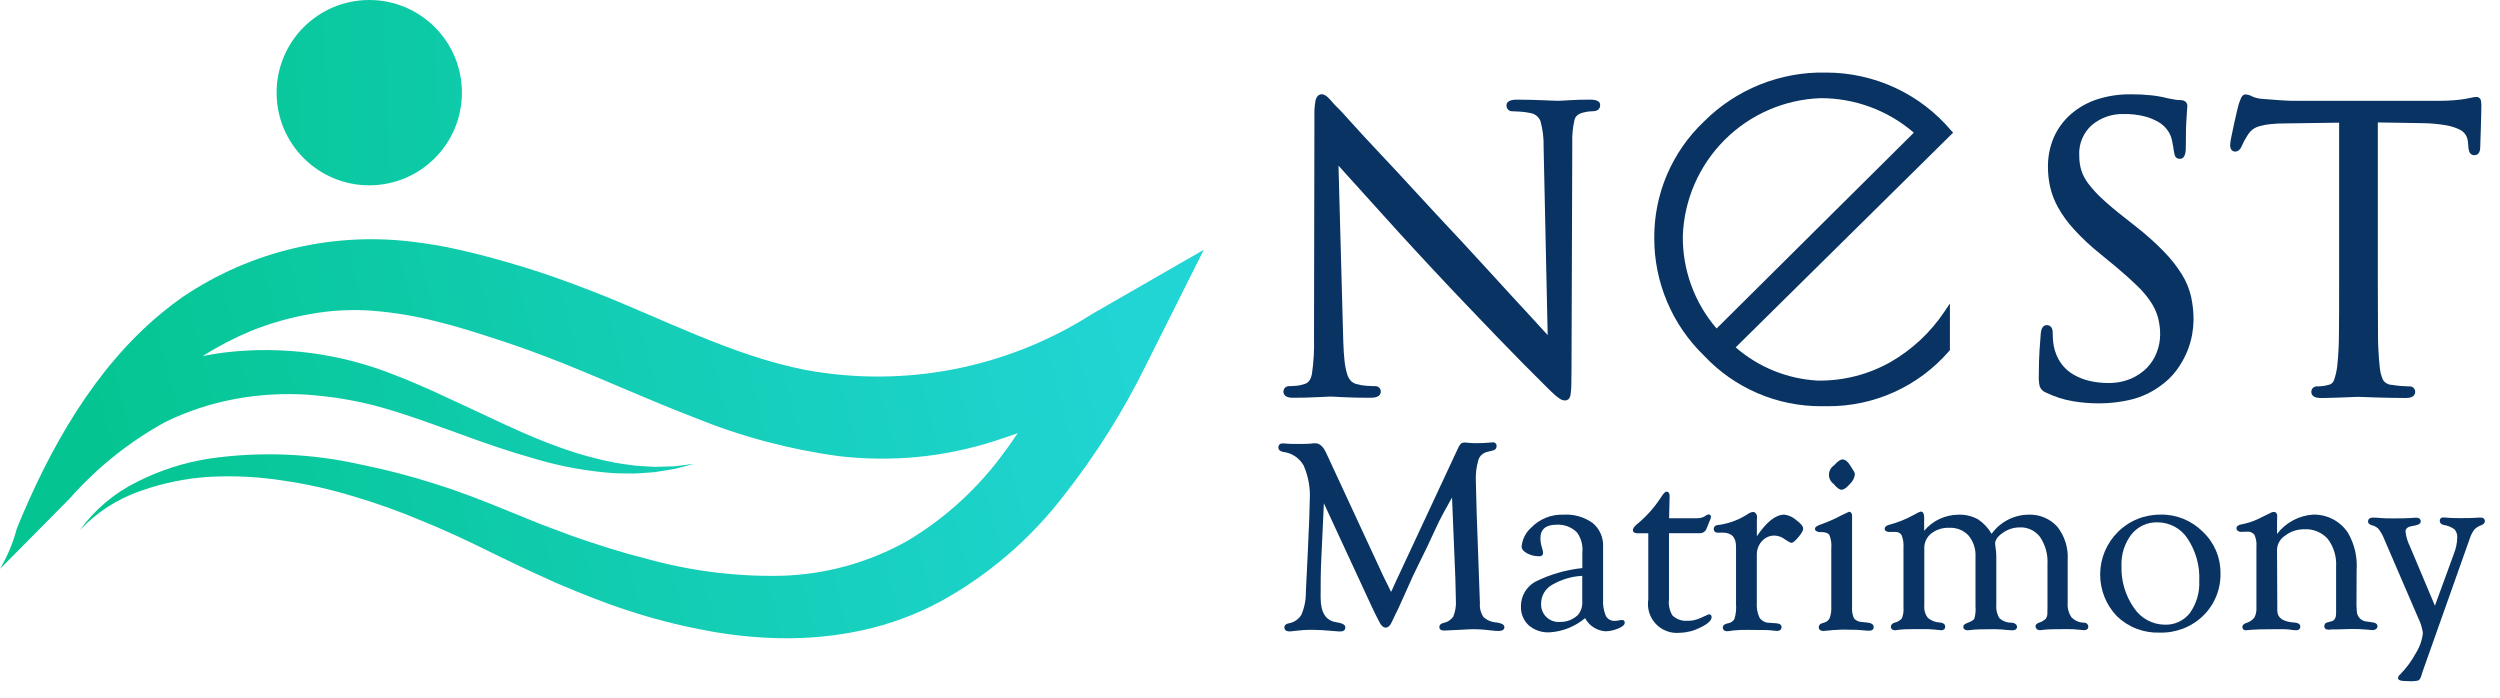 <svg width="111" height="31" viewBox="0 0 111 31" fill="none" xmlns="http://www.w3.org/2000/svg">
<g clip-path="url(#clip0_72_490)">
<path d="M70.608 4.424C70.252 4.424 69.937 4.432 69.673 4.45C69.409 4.468 69.237 4.475 69.15 4.475C69.106 4.475 69.025 4.475 68.908 4.467C68.791 4.459 68.644 4.456 68.478 4.45L67.946 4.432C67.758 4.425 67.563 4.424 67.367 4.424C67.249 4.424 66.888 4.424 66.888 4.682C66.887 4.718 66.893 4.753 66.907 4.786C66.92 4.819 66.941 4.849 66.967 4.874C66.993 4.898 67.024 4.917 67.058 4.928C67.092 4.94 67.127 4.944 67.163 4.94C67.228 4.94 67.343 4.946 67.504 4.957C67.66 4.968 67.816 4.99 67.969 5.022C68.065 5.041 68.155 5.083 68.231 5.147C68.306 5.21 68.363 5.291 68.398 5.383C68.5 5.753 68.546 6.137 68.536 6.521L68.717 14.878C68.607 14.761 68.478 14.621 68.33 14.457C68.044 14.144 67.713 13.779 67.33 13.369L67.06 13.075C66.76 12.749 66.448 12.408 66.12 12.048C65.691 11.581 65.265 11.118 64.842 10.659C64.175 9.951 63.533 9.26 62.914 8.585C62.295 7.91 61.732 7.304 61.224 6.766C60.745 6.256 60.324 5.804 59.983 5.422C59.762 5.177 59.483 4.865 59.383 4.775C59.283 4.685 59.189 4.575 59.072 4.438C58.919 4.264 58.8 4.185 58.686 4.185C58.606 4.185 58.465 4.222 58.407 4.471C58.367 4.705 58.352 4.943 58.36 5.18L58.342 15.004C58.358 15.539 58.327 16.074 58.25 16.604C58.198 16.86 58.093 17.004 57.918 17.051C57.802 17.092 57.681 17.119 57.559 17.129C57.427 17.14 57.327 17.146 57.259 17.146C57.225 17.141 57.19 17.144 57.157 17.154C57.124 17.164 57.093 17.181 57.067 17.203C57.041 17.226 57.02 17.254 57.006 17.286C56.991 17.317 56.984 17.351 56.984 17.386C56.984 17.486 57.037 17.661 57.395 17.661C57.783 17.661 58.14 17.653 58.458 17.635C58.776 17.617 58.964 17.609 59.042 17.609C59.095 17.609 59.242 17.609 59.635 17.635C59.958 17.653 60.37 17.661 60.86 17.661C61.229 17.661 61.307 17.511 61.307 17.386C61.307 17.351 61.3 17.317 61.286 17.285C61.272 17.254 61.251 17.226 61.224 17.203C61.198 17.18 61.168 17.163 61.135 17.154C61.101 17.144 61.066 17.141 61.032 17.146C60.955 17.146 60.832 17.14 60.672 17.129C60.517 17.119 60.363 17.092 60.213 17.049C60.124 17.024 60.044 16.976 59.979 16.911C59.902 16.825 59.846 16.722 59.815 16.611C59.76 16.43 59.721 16.244 59.701 16.056C59.674 15.825 59.653 15.532 59.642 15.186L59.429 7.354C59.542 7.481 59.675 7.629 59.829 7.799C60.126 8.125 60.474 8.51 60.874 8.955C61.274 9.4 61.711 9.883 62.185 10.405C62.644 10.905 63.137 11.443 63.652 11.993C64.135 12.511 64.62 13.025 65.094 13.52C65.597 14.047 66.066 14.536 66.5 14.987C66.936 15.439 67.308 15.821 67.606 16.121C67.904 16.421 68.083 16.6 68.128 16.643L68.685 17.2C68.828 17.343 68.948 17.458 69.044 17.541C69.117 17.609 69.197 17.669 69.283 17.721C69.344 17.758 69.412 17.778 69.483 17.78C69.519 17.781 69.555 17.774 69.587 17.758C69.62 17.743 69.648 17.72 69.67 17.691C69.711 17.626 69.735 17.551 69.739 17.474C69.755 17.35 69.764 17.224 69.767 17.099C69.772 16.938 69.775 16.717 69.775 16.425L69.809 6.378C69.795 6.02 69.829 5.662 69.909 5.313C69.943 5.202 70.023 5.05 70.339 4.987C70.415 4.969 70.492 4.956 70.57 4.947C70.628 4.941 70.678 4.939 70.72 4.939C71.02 4.939 71.046 4.739 71.046 4.681C71.059 4.51 70.908 4.424 70.608 4.424Z" fill="#083362"/>
<path d="M96.884 12.197C96.658 11.833 96.393 11.494 96.094 11.187C95.701 10.783 95.281 10.407 94.836 10.06L94.357 9.682C93.951 9.367 93.612 9.082 93.347 8.834C93.118 8.626 92.908 8.397 92.72 8.151C92.582 7.97 92.476 7.768 92.407 7.551C92.347 7.344 92.317 7.129 92.319 6.913C92.303 6.658 92.345 6.404 92.442 6.168C92.54 5.932 92.689 5.721 92.88 5.552C93.274 5.222 93.776 5.048 94.29 5.063C94.607 5.056 94.923 5.092 95.23 5.169C95.443 5.225 95.647 5.309 95.838 5.419C95.963 5.492 96.076 5.585 96.17 5.695C96.226 5.761 96.275 5.832 96.318 5.907C96.38 6.024 96.424 6.151 96.446 6.282C96.483 6.466 96.511 6.611 96.52 6.714C96.529 6.773 96.541 6.832 96.557 6.89C96.572 6.94 96.603 6.983 96.646 7.012C96.689 7.042 96.74 7.055 96.792 7.051C97.05 7.051 97.05 6.665 97.05 6.519C97.05 5.929 97.061 5.505 97.084 5.219C97.114 4.826 97.118 4.737 97.118 4.703C97.118 4.578 97.037 4.445 96.809 4.445C96.738 4.444 96.666 4.438 96.596 4.428C96.516 4.417 96.396 4.395 96.244 4.363C96.004 4.301 95.76 4.257 95.513 4.231C95.214 4.2 94.914 4.185 94.613 4.187C94.097 4.18 93.584 4.258 93.094 4.417C92.667 4.559 92.272 4.785 91.933 5.081C91.613 5.365 91.358 5.714 91.187 6.106C91.011 6.519 90.924 6.964 90.929 7.413C90.929 7.716 90.963 8.018 91.029 8.313C91.105 8.632 91.225 8.938 91.385 9.224C91.581 9.569 91.816 9.891 92.085 10.183C92.434 10.564 92.812 10.919 93.215 11.243L93.985 11.877C94.34 12.177 94.649 12.453 94.903 12.702C95.124 12.914 95.322 13.149 95.493 13.402C95.634 13.612 95.741 13.842 95.811 14.084C95.879 14.338 95.913 14.599 95.911 14.862C95.908 15.127 95.858 15.389 95.763 15.636C95.669 15.89 95.524 16.123 95.337 16.319C95.132 16.529 94.888 16.696 94.618 16.811C94.294 16.947 93.945 17.013 93.594 17.005C93.321 17.005 93.049 16.975 92.783 16.914C92.528 16.857 92.284 16.76 92.058 16.629C91.842 16.503 91.654 16.332 91.508 16.129C91.35 15.901 91.242 15.642 91.189 15.37C91.168 15.26 91.155 15.148 91.148 15.036C91.143 14.93 91.14 14.836 91.14 14.761C91.14 14.461 90.94 14.435 90.882 14.435C90.768 14.435 90.629 14.505 90.608 14.835C90.597 14.973 90.579 15.204 90.557 15.522C90.535 15.84 90.523 16.228 90.523 16.663C90.514 16.828 90.527 16.994 90.563 17.156C90.589 17.222 90.628 17.281 90.679 17.33C90.73 17.378 90.791 17.415 90.858 17.438C91.222 17.614 91.609 17.739 92.008 17.809C92.407 17.878 92.811 17.911 93.215 17.909C93.687 17.909 94.156 17.853 94.615 17.743C95.069 17.633 95.498 17.436 95.878 17.164C96.17 16.966 96.427 16.721 96.639 16.438C96.824 16.188 96.979 15.917 97.101 15.63C97.207 15.378 97.285 15.114 97.332 14.845C97.37 14.634 97.39 14.42 97.394 14.206C97.395 13.864 97.359 13.524 97.288 13.19C97.21 12.838 97.074 12.503 96.884 12.197Z" fill="#083362"/>
<path d="M110.156 4.482C110.15 4.431 110.125 4.384 110.085 4.351C110.045 4.318 109.994 4.301 109.943 4.305C109.876 4.308 109.809 4.318 109.743 4.334C109.665 4.351 109.563 4.371 109.443 4.393C109.323 4.415 109.143 4.436 108.948 4.452C108.753 4.468 108.516 4.477 108.248 4.477H101.812C101.712 4.477 101.532 4.469 101.255 4.452C100.978 4.435 100.719 4.415 100.472 4.392C100.316 4.386 100.162 4.352 100.017 4.292C99.922 4.235 99.815 4.201 99.705 4.192C99.605 4.192 99.53 4.264 99.481 4.404C99.452 4.482 99.428 4.551 99.402 4.612C99.391 4.642 99.373 4.712 99.321 4.934C99.281 5.106 99.237 5.295 99.192 5.502C99.147 5.709 99.105 5.902 99.071 6.079C99.043 6.198 99.025 6.318 99.018 6.44C99.018 6.718 99.202 6.731 99.239 6.731C99.328 6.731 99.452 6.686 99.539 6.473C99.565 6.41 99.594 6.349 99.627 6.289C99.667 6.215 99.727 6.105 99.816 5.966C99.873 5.88 99.944 5.805 100.025 5.742C100.116 5.677 100.217 5.63 100.325 5.602C100.478 5.559 100.635 5.529 100.793 5.513C101.014 5.489 101.235 5.478 101.457 5.48L103.857 5.447V12.562C103.857 13.384 103.857 14.12 103.849 14.762C103.85 15.263 103.825 15.764 103.773 16.262C103.748 16.468 103.701 16.671 103.634 16.868C103.616 16.926 103.582 16.978 103.536 17.018C103.49 17.057 103.433 17.083 103.373 17.092C103.296 17.114 103.217 17.13 103.137 17.139C103.057 17.15 102.977 17.155 102.897 17.156C102.863 17.151 102.828 17.154 102.795 17.164C102.762 17.174 102.731 17.191 102.705 17.213C102.679 17.236 102.658 17.264 102.644 17.296C102.629 17.327 102.622 17.361 102.622 17.396C102.622 17.496 102.675 17.671 103.033 17.671C103.159 17.671 103.316 17.671 103.5 17.663L104.032 17.646C104.204 17.64 104.357 17.635 104.489 17.628C104.621 17.621 104.689 17.62 104.714 17.62L104.939 17.628C105.067 17.634 105.239 17.639 105.439 17.646L105.887 17.657L106.1 17.663C106.34 17.669 106.582 17.671 106.823 17.671C107.182 17.671 107.234 17.499 107.234 17.396C107.234 17.361 107.227 17.327 107.213 17.296C107.198 17.264 107.178 17.236 107.151 17.213C107.125 17.19 107.095 17.173 107.061 17.163C107.028 17.154 106.993 17.151 106.959 17.156C106.883 17.156 106.768 17.15 106.618 17.139C106.48 17.129 106.342 17.112 106.206 17.088C106.124 17.088 106.044 17.067 105.972 17.026C105.901 16.986 105.842 16.927 105.8 16.857C105.719 16.669 105.67 16.468 105.657 16.263C105.605 15.765 105.58 15.264 105.583 14.763C105.578 14.125 105.575 13.384 105.575 12.563V5.436L107.594 5.469C107.929 5.474 108.264 5.504 108.594 5.561C108.801 5.595 109.003 5.657 109.194 5.745C109.308 5.798 109.405 5.881 109.474 5.985C109.53 6.076 109.564 6.179 109.574 6.285L109.592 6.473C109.593 6.572 109.612 6.67 109.648 6.763C109.668 6.803 109.699 6.836 109.738 6.859C109.776 6.882 109.82 6.893 109.865 6.891C109.942 6.891 110.123 6.854 110.123 6.531C110.123 6.486 110.123 6.388 110.131 6.236C110.139 6.084 110.142 5.906 110.149 5.712L110.165 5.129C110.171 4.929 110.173 4.772 110.173 4.645C110.165 4.582 110.161 4.529 110.156 4.482Z" fill="#083362"/>
<path d="M86.63 5.794C85.947 4.987 85.096 4.338 84.137 3.894C83.177 3.45 82.132 3.221 81.075 3.222C80.07 3.199 79.071 3.381 78.138 3.756C77.206 4.131 76.359 4.691 75.649 5.403C74.949 6.068 74.392 6.869 74.014 7.757C73.635 8.645 73.443 9.602 73.449 10.567C73.447 11.542 73.642 12.508 74.022 13.406C74.402 14.304 74.96 15.116 75.661 15.793C76.328 16.504 77.133 17.07 78.028 17.455C78.922 17.841 79.887 18.039 80.861 18.036H81.139C82.163 18.043 83.176 17.828 84.108 17.406C85.04 16.983 85.87 16.363 86.539 15.588L86.576 15.548V13.476L86.324 13.848C85.713 14.761 84.901 15.52 83.95 16.069C82.962 16.629 81.843 16.915 80.707 16.898C79.362 16.826 78.08 16.306 77.064 15.423L86.719 5.89L86.63 5.794ZM84.971 5.894L76.217 14.585C75.233 13.443 74.7 11.981 74.717 10.474C74.774 8.873 75.435 7.353 76.566 6.219C77.698 5.084 79.216 4.42 80.817 4.359C82.343 4.351 83.819 4.895 84.975 5.891L84.971 5.894Z" fill="#083362"/>
<path d="M66.435 27.636C66.222 27.624 66.019 27.538 65.862 27.393C65.743 27.21 65.688 26.993 65.708 26.776L65.565 22.801L65.528 21.37C65.511 21.044 65.551 20.717 65.646 20.405C65.676 20.32 65.728 20.243 65.796 20.184C65.864 20.124 65.946 20.083 66.035 20.064L66.289 19.999C66.334 19.993 66.376 19.97 66.405 19.934C66.434 19.899 66.449 19.855 66.447 19.809C66.45 19.786 66.447 19.762 66.439 19.74C66.431 19.718 66.418 19.698 66.401 19.681C66.384 19.665 66.363 19.653 66.341 19.646C66.318 19.639 66.294 19.637 66.271 19.641L66.099 19.654C65.952 19.669 65.751 19.677 65.505 19.677C65.442 19.678 65.378 19.676 65.315 19.671C65.173 19.656 65.083 19.648 65.048 19.648C65.013 19.645 64.978 19.648 64.945 19.658C64.912 19.668 64.881 19.685 64.854 19.707C64.795 19.783 64.747 19.867 64.711 19.956L61.923 25.933L61.799 26.211C61.788 26.235 61.776 26.258 61.762 26.28C61.741 26.244 61.724 26.207 61.709 26.169L61.409 25.559L58.935 20.223L58.87 20.087C58.746 19.819 58.587 19.681 58.396 19.681C58.321 19.682 58.246 19.688 58.172 19.699C58.088 19.707 57.882 19.712 57.56 19.712C57.427 19.715 57.293 19.71 57.16 19.699C57.06 19.691 56.996 19.686 56.96 19.686C56.834 19.686 56.76 19.752 56.76 19.866C56.76 19.94 56.797 20.032 56.981 20.066C57.167 20.089 57.346 20.155 57.502 20.259C57.658 20.364 57.788 20.503 57.881 20.666C58.092 21.151 58.186 21.679 58.153 22.207C58.153 22.533 58.124 23.307 58.064 24.567L57.98 26.289C57.985 26.636 57.917 26.98 57.78 27.299C57.718 27.399 57.635 27.485 57.536 27.55C57.438 27.616 57.327 27.659 57.21 27.678C57.051 27.711 57.026 27.803 57.026 27.855C57.026 27.922 57.056 28.034 57.256 28.034C57.32 28.033 57.384 28.027 57.447 28.016C57.72 27.981 57.994 27.963 58.269 27.964C58.508 27.964 58.851 27.983 59.287 28.023C59.362 28.032 59.437 28.036 59.512 28.036C59.706 28.036 59.733 27.921 59.733 27.852C59.733 27.708 59.502 27.652 59.327 27.627C58.861 27.555 58.636 27.194 58.636 26.521C58.636 25.788 58.642 25.316 58.654 25.075L58.78 22.346L60.923 26.97L61.042 27.221C61.129 27.386 61.19 27.506 61.207 27.544C61.307 27.76 61.407 27.866 61.524 27.866C61.641 27.866 61.736 27.766 61.824 27.558C61.845 27.514 61.879 27.44 61.93 27.334C62.021 27.157 62.13 26.926 62.252 26.65L62.752 25.536L63.36 24.291L63.889 23.16C63.989 22.954 64.184 22.595 64.47 22.091L64.618 25.683L64.641 26.649C64.658 26.895 64.62 27.143 64.528 27.372C64.478 27.446 64.413 27.51 64.338 27.559C64.263 27.608 64.179 27.641 64.091 27.657C63.937 27.7 63.907 27.779 63.907 27.841C63.907 27.903 63.936 27.996 64.128 27.996C64.193 27.996 64.428 27.985 64.843 27.963C65.101 27.945 65.295 27.937 65.419 27.937C65.583 27.936 65.748 27.944 65.911 27.96L66.374 28.008C66.43 28.008 66.481 28.015 66.525 28.015C66.749 28.015 66.796 27.923 66.796 27.847C66.795 27.704 66.59 27.656 66.435 27.636Z" fill="#083362"/>
<path d="M71.989 27.529C71.937 27.533 71.886 27.541 71.836 27.555C71.792 27.562 71.748 27.565 71.704 27.565C71.624 27.572 71.544 27.555 71.474 27.518C71.403 27.482 71.344 27.425 71.304 27.356C71.202 27.116 71.159 26.856 71.177 26.596V24.272C71.187 24.073 71.15 23.873 71.069 23.691C70.989 23.508 70.866 23.347 70.712 23.22C70.338 22.954 69.885 22.823 69.427 22.851C69.156 22.84 68.886 22.887 68.635 22.988C68.384 23.09 68.158 23.244 67.971 23.441C67.735 23.655 67.588 23.95 67.56 24.268C67.56 24.383 67.645 24.487 67.814 24.574C67.977 24.658 68.159 24.7 68.342 24.698C68.366 24.7 68.391 24.697 68.414 24.689C68.436 24.681 68.457 24.668 68.475 24.651C68.489 24.636 68.499 24.617 68.506 24.598C68.512 24.578 68.514 24.558 68.512 24.537C68.506 24.469 68.491 24.402 68.468 24.337C68.423 24.197 68.398 24.051 68.394 23.904C68.394 23.496 68.633 23.296 69.127 23.296C69.291 23.288 69.454 23.315 69.607 23.373C69.76 23.432 69.899 23.521 70.016 23.636C70.205 23.896 70.29 24.217 70.256 24.536V25.223C69.533 25.298 68.829 25.501 68.178 25.823C67.98 25.93 67.815 26.089 67.701 26.283C67.586 26.477 67.527 26.698 67.53 26.923C67.524 27.08 67.551 27.236 67.611 27.381C67.67 27.526 67.76 27.657 67.875 27.764C68.131 27.982 68.461 28.094 68.797 28.077C69.378 28.041 69.932 27.82 70.378 27.446C70.466 27.61 70.594 27.75 70.75 27.852C70.906 27.953 71.085 28.015 71.271 28.029C71.462 28.027 71.65 27.988 71.826 27.915C72.034 27.831 72.132 27.749 72.138 27.654C72.14 27.636 72.138 27.618 72.132 27.601C72.126 27.583 72.117 27.567 72.105 27.554C72.071 27.531 72.029 27.522 71.989 27.529ZM68.911 25.967C69.32 25.729 69.78 25.592 70.252 25.567V26.686C70.272 26.909 70.204 27.131 70.061 27.303C69.955 27.405 69.83 27.485 69.692 27.539C69.555 27.592 69.408 27.617 69.261 27.613C69.149 27.622 69.037 27.607 68.931 27.568C68.826 27.529 68.731 27.468 68.651 27.389C68.572 27.309 68.511 27.214 68.472 27.109C68.433 27.003 68.418 26.891 68.427 26.779C68.429 26.613 68.475 26.451 68.561 26.308C68.646 26.165 68.767 26.048 68.912 25.967H68.911Z" fill="#083362"/>
<path d="M75.871 27.273L75.502 27.439C75.318 27.527 75.116 27.57 74.912 27.564C74.792 27.572 74.671 27.554 74.558 27.513C74.445 27.472 74.342 27.408 74.255 27.325C74.126 27.109 74.073 26.857 74.104 26.607V23.674H75.463C75.53 23.678 75.597 23.66 75.652 23.623C75.708 23.586 75.75 23.532 75.772 23.468L75.908 23.13C75.936 23.078 75.956 23.022 75.965 22.964C75.968 22.946 75.966 22.928 75.961 22.91C75.955 22.893 75.946 22.877 75.933 22.864C75.921 22.854 75.907 22.847 75.891 22.843C75.876 22.839 75.86 22.839 75.845 22.843C75.789 22.858 75.738 22.885 75.694 22.923C75.58 22.988 75.45 23.018 75.319 23.01H74.108L74.131 22.035C74.131 21.856 74.046 21.829 73.996 21.829C73.946 21.829 73.872 21.877 73.726 22.115C73.436 22.555 73.081 22.949 72.673 23.282C72.555 23.382 72.501 23.462 72.501 23.535C72.501 23.587 72.527 23.677 72.707 23.677H73.184V26.619C73.153 26.815 73.168 27.015 73.227 27.204C73.286 27.393 73.389 27.566 73.526 27.709C73.663 27.852 73.832 27.961 74.018 28.027C74.205 28.094 74.404 28.117 74.601 28.094C74.913 28.085 75.219 28.005 75.496 27.862C75.832 27.7 75.996 27.547 75.996 27.395C75.997 27.378 75.994 27.362 75.988 27.346C75.982 27.331 75.973 27.317 75.961 27.306C75.949 27.294 75.934 27.286 75.919 27.28C75.903 27.275 75.886 27.273 75.87 27.275L75.871 27.273Z" fill="#083362"/>
<path d="M79.738 23.08C79.594 22.954 79.415 22.873 79.224 22.85C78.841 22.85 78.44 23.165 78.005 23.809V23.1L78.011 22.985C78.015 22.947 78.011 22.909 77.999 22.873C77.988 22.837 77.97 22.804 77.945 22.775C77.928 22.76 77.907 22.748 77.885 22.741C77.863 22.733 77.84 22.73 77.817 22.732C77.761 22.74 77.708 22.759 77.659 22.787C77.269 23.053 76.825 23.228 76.359 23.301C76.309 23.304 76.26 23.311 76.211 23.323C76.177 23.333 76.146 23.354 76.124 23.382C76.103 23.41 76.091 23.445 76.09 23.481C76.09 23.592 76.159 23.654 76.28 23.654L76.48 23.648C76.886 23.648 77.08 23.854 77.08 24.279V26.823C77.097 27.046 77.073 27.27 77.01 27.484C76.979 27.536 76.937 27.58 76.886 27.613C76.836 27.646 76.779 27.667 76.719 27.675C76.569 27.704 76.494 27.766 76.494 27.859C76.493 27.881 76.496 27.902 76.504 27.923C76.512 27.943 76.524 27.962 76.539 27.977C76.582 28.013 76.637 28.031 76.693 28.026H76.711C76.751 28.026 76.824 28.012 76.928 27.996C77.145 27.972 77.363 27.963 77.581 27.967L78.271 27.973C78.413 27.973 78.522 27.973 78.598 27.984C78.814 28.01 78.864 28.014 78.884 28.014C79.084 28.014 79.101 27.895 79.101 27.844C79.101 27.774 79.06 27.686 78.863 27.674L78.555 27.651C78.472 27.652 78.39 27.632 78.315 27.595C78.241 27.557 78.177 27.502 78.128 27.435C78.028 27.223 77.985 26.989 78.003 26.755V24.641C77.996 24.413 78.078 24.192 78.231 24.024C78.302 23.945 78.389 23.882 78.487 23.839C78.585 23.797 78.691 23.776 78.797 23.779C78.963 23.787 79.122 23.846 79.253 23.949C79.466 24.088 79.514 24.1 79.544 24.1C79.592 24.1 79.672 24.063 79.859 23.837C80.046 23.611 80.059 23.527 80.059 23.474C80.06 23.364 79.955 23.239 79.738 23.08Z" fill="#083362"/>
<path d="M81.767 21.744C81.867 21.744 81.988 21.659 82.141 21.481C82.259 21.372 82.336 21.225 82.357 21.066C82.353 21.002 82.329 20.94 82.289 20.889L82.146 20.662C82.036 20.485 81.925 20.399 81.809 20.399C81.709 20.399 81.593 20.482 81.434 20.66C81.366 20.704 81.309 20.764 81.269 20.835C81.23 20.906 81.208 20.985 81.205 21.067C81.203 21.148 81.221 21.229 81.257 21.301C81.293 21.374 81.346 21.437 81.412 21.485C81.556 21.662 81.669 21.744 81.767 21.744Z" fill="#083362"/>
<path d="M82.939 27.646L82.668 27.617C82.601 27.616 82.536 27.601 82.475 27.573C82.415 27.545 82.361 27.506 82.316 27.456C82.244 27.286 82.216 27.102 82.232 26.918V22.918C82.232 22.757 82.154 22.727 82.107 22.724H82.093L81.763 22.879C81.493 23.024 81.213 23.15 80.925 23.255C80.693 23.329 80.591 23.393 80.585 23.476C80.584 23.491 80.586 23.507 80.591 23.522C80.596 23.536 80.605 23.55 80.615 23.561C80.684 23.613 80.77 23.636 80.856 23.624C81.045 23.624 81.169 23.665 81.222 23.749C81.301 23.943 81.331 24.154 81.309 24.362V26.946C81.319 27.113 81.295 27.281 81.239 27.439C81.217 27.487 81.185 27.53 81.145 27.564C81.105 27.599 81.058 27.624 81.007 27.639L80.893 27.676C80.853 27.685 80.817 27.708 80.791 27.74C80.766 27.772 80.752 27.812 80.752 27.853C80.752 27.901 80.773 28.014 80.964 28.014C81.039 28.012 81.114 28.005 81.188 27.995C81.228 27.988 81.288 27.982 81.365 27.977L81.795 27.954L82.177 27.961C82.35 27.961 82.485 27.961 82.588 27.975C82.782 27.994 82.91 28.003 82.98 28.003C83.156 28.003 83.189 27.911 83.192 27.856C83.197 27.774 83.157 27.675 82.939 27.646Z" fill="#083362"/>
<path d="M92.524 27.647C92.42 27.645 92.318 27.623 92.223 27.582C92.128 27.54 92.043 27.48 91.971 27.405C91.846 27.215 91.787 26.989 91.805 26.762V24.85C91.836 24.321 91.671 23.799 91.343 23.383C91.18 23.205 90.98 23.064 90.756 22.973C90.532 22.881 90.291 22.84 90.05 22.852C89.732 22.857 89.419 22.937 89.138 23.085C88.856 23.233 88.613 23.444 88.428 23.703C88.28 23.446 88.075 23.226 87.828 23.061C87.559 22.912 87.254 22.84 86.947 22.852C86.658 22.855 86.373 22.92 86.111 23.043C85.85 23.167 85.618 23.345 85.432 23.567V22.987C85.432 22.807 85.385 22.716 85.292 22.716C85.26 22.716 85.201 22.733 84.987 22.854C84.632 23.053 84.254 23.204 83.86 23.306C83.741 23.343 83.68 23.399 83.68 23.478C83.679 23.498 83.684 23.518 83.694 23.536C83.703 23.554 83.718 23.568 83.736 23.578C83.774 23.606 83.821 23.62 83.868 23.619H84.129C84.187 23.611 84.245 23.62 84.298 23.643C84.351 23.667 84.397 23.706 84.429 23.754C84.5 23.932 84.529 24.124 84.514 24.315V26.97C84.529 27.135 84.505 27.3 84.444 27.454C84.362 27.553 84.248 27.62 84.122 27.645C83.984 27.689 83.956 27.769 83.956 27.829C83.955 27.849 83.958 27.869 83.966 27.888C83.973 27.906 83.984 27.923 83.999 27.937C84.022 27.956 84.048 27.97 84.076 27.977C84.104 27.985 84.134 27.987 84.163 27.982L84.384 27.954C84.464 27.946 84.531 27.94 84.584 27.94L84.99 27.933H85.39C85.553 27.929 85.716 27.935 85.878 27.951C86.014 27.968 86.11 27.977 86.168 27.981H86.185C86.235 27.985 86.285 27.969 86.323 27.936C86.338 27.922 86.349 27.904 86.356 27.885C86.364 27.866 86.367 27.846 86.366 27.825C86.366 27.751 86.326 27.659 86.136 27.641C85.937 27.634 85.746 27.56 85.594 27.431C85.478 27.281 85.422 27.093 85.439 26.904V24.356C85.434 24.23 85.459 24.104 85.511 23.989C85.563 23.873 85.641 23.772 85.739 23.692C85.97 23.512 86.258 23.421 86.55 23.434C86.708 23.426 86.866 23.453 87.013 23.511C87.16 23.57 87.293 23.66 87.402 23.775C87.621 24.04 87.732 24.379 87.712 24.722V26.922C87.73 27.108 87.711 27.296 87.658 27.475C87.639 27.509 87.569 27.581 87.313 27.675C87.196 27.716 87.171 27.781 87.171 27.828C87.171 27.875 87.19 27.983 87.365 27.983C87.429 27.982 87.493 27.976 87.556 27.965C87.694 27.946 88.035 27.936 88.577 27.936C88.763 27.939 88.948 27.951 89.132 27.973C89.225 27.981 89.287 27.986 89.332 27.986C89.532 27.986 89.556 27.886 89.556 27.828C89.556 27.77 89.513 27.664 89.313 27.647C89.115 27.651 88.922 27.58 88.775 27.447C88.663 27.268 88.615 27.057 88.636 26.847V24.701C88.635 24.56 88.623 24.419 88.599 24.28C88.589 24.234 88.584 24.188 88.582 24.141C88.582 23.976 88.698 23.812 88.927 23.656C89.144 23.502 89.402 23.418 89.668 23.416C89.843 23.407 90.017 23.441 90.176 23.515C90.335 23.589 90.473 23.701 90.578 23.841C90.818 24.2 90.934 24.627 90.908 25.058V26.998L90.903 27.198C90.911 27.295 90.887 27.391 90.835 27.473C90.743 27.557 90.633 27.619 90.513 27.654C90.395 27.701 90.375 27.768 90.379 27.815C90.383 27.862 90.407 27.98 90.591 27.98C90.653 27.977 90.714 27.97 90.775 27.959C90.904 27.941 91.233 27.933 91.751 27.933C91.946 27.929 92.141 27.939 92.335 27.962C92.398 27.972 92.462 27.978 92.526 27.98C92.7 27.98 92.72 27.872 92.72 27.825C92.72 27.8 92.714 27.776 92.704 27.753C92.694 27.73 92.679 27.71 92.661 27.693C92.642 27.677 92.621 27.664 92.597 27.656C92.574 27.648 92.549 27.645 92.524 27.647Z" fill="#083362"/>
<path d="M95.94 22.85C95.587 22.844 95.236 22.91 94.908 23.042C94.581 23.174 94.283 23.371 94.033 23.621C93.537 24.114 93.255 24.782 93.247 25.48C93.239 26.179 93.505 26.854 93.989 27.358C94.239 27.6 94.536 27.79 94.861 27.915C95.185 28.04 95.532 28.099 95.88 28.088C96.237 28.099 96.593 28.038 96.927 27.91C97.26 27.781 97.564 27.587 97.821 27.338C98.073 27.092 98.272 26.796 98.404 26.468C98.536 26.142 98.599 25.791 98.589 25.438C98.592 25.097 98.524 24.758 98.39 24.445C98.255 24.131 98.058 23.848 97.809 23.614C97.565 23.367 97.273 23.172 96.952 23.041C96.631 22.909 96.286 22.843 95.939 22.848L95.94 22.85ZM97.646 25.781C97.674 26.292 97.529 26.797 97.234 27.215C97.102 27.384 96.932 27.52 96.738 27.61C96.544 27.701 96.33 27.744 96.116 27.736C95.845 27.733 95.579 27.665 95.341 27.535C95.103 27.406 94.9 27.22 94.75 26.994C94.367 26.449 94.172 25.794 94.195 25.129C94.172 24.623 94.329 24.125 94.638 23.723C94.776 23.552 94.952 23.415 95.152 23.322C95.352 23.23 95.571 23.186 95.791 23.192C96.055 23.191 96.315 23.256 96.548 23.381C96.781 23.506 96.979 23.686 97.124 23.907C97.493 24.46 97.676 25.117 97.648 25.781H97.646Z" fill="#083362"/>
<path d="M105.35 27.635L105.101 27.598C104.989 27.594 104.882 27.551 104.799 27.476C104.716 27.401 104.662 27.299 104.646 27.188L104.628 26.908L104.634 25.308C104.674 24.728 104.539 24.15 104.245 23.649C104.076 23.396 103.846 23.19 103.576 23.05C103.306 22.91 103.005 22.841 102.701 22.849C102.388 22.869 102.084 22.956 101.808 23.105C101.532 23.253 101.291 23.458 101.101 23.707V23.174C101.101 23.089 101.101 23.013 101.106 22.953C101.111 22.921 101.11 22.888 101.103 22.857C101.095 22.825 101.081 22.795 101.062 22.769C101.049 22.756 101.034 22.745 101.016 22.738C100.999 22.731 100.981 22.727 100.962 22.728C100.903 22.731 100.847 22.749 100.797 22.78L100.566 22.893L100.253 23.047C100.014 23.16 99.76 23.24 99.5 23.286C99.371 23.312 99.3 23.369 99.3 23.452C99.299 23.479 99.305 23.506 99.32 23.529C99.334 23.553 99.354 23.572 99.379 23.583C99.416 23.604 99.458 23.615 99.501 23.615L99.756 23.608C99.819 23.599 99.882 23.607 99.941 23.629C100 23.652 100.052 23.689 100.093 23.737C100.17 23.907 100.202 24.094 100.185 24.28V26.959C100.198 27.121 100.165 27.284 100.09 27.428C99.99 27.546 99.856 27.631 99.706 27.67C99.615 27.707 99.567 27.761 99.562 27.831C99.56 27.85 99.562 27.87 99.567 27.888C99.573 27.907 99.582 27.924 99.595 27.939C99.611 27.954 99.631 27.966 99.652 27.974C99.674 27.982 99.696 27.985 99.719 27.983C99.759 27.983 99.84 27.976 99.964 27.962C100.088 27.948 100.464 27.936 101.084 27.936C101.384 27.936 101.563 27.936 101.634 27.949C101.737 27.968 101.841 27.98 101.946 27.983C102.115 27.983 102.134 27.87 102.134 27.822C102.134 27.75 102.092 27.661 101.889 27.643C101.389 27.613 101.13 27.449 101.113 27.143L101.1 24.403C101.105 24.277 101.141 24.155 101.205 24.046C101.268 23.938 101.357 23.846 101.463 23.779C101.707 23.594 102.005 23.495 102.311 23.499C102.506 23.488 102.701 23.52 102.881 23.595C103.062 23.669 103.224 23.783 103.354 23.928C103.62 24.283 103.751 24.722 103.723 25.165V27.208C103.723 27.429 103.659 27.552 103.523 27.584L103.347 27.631C103.306 27.635 103.268 27.655 103.241 27.685C103.214 27.716 103.199 27.756 103.2 27.797C103.197 27.823 103.202 27.85 103.214 27.874C103.225 27.898 103.244 27.919 103.266 27.933L103.372 27.959L103.548 27.946H103.775L104.359 27.928C104.598 27.923 104.837 27.932 105.075 27.954C105.154 27.965 105.233 27.972 105.313 27.975C105.35 27.979 105.387 27.975 105.422 27.964C105.458 27.954 105.491 27.936 105.519 27.912C105.533 27.896 105.544 27.877 105.551 27.857C105.559 27.837 105.561 27.815 105.56 27.794C105.557 27.737 105.517 27.659 105.35 27.635Z" fill="#083362"/>
<path d="M110.15 22.981C110.106 22.981 110.016 22.981 109.88 22.992C109.765 23 109.557 23.005 109.263 23.005C108.996 23.005 108.82 23.001 108.735 22.992L108.497 22.974C108.474 22.972 108.451 22.974 108.428 22.981C108.406 22.988 108.386 22.999 108.368 23.014C108.353 23.029 108.342 23.047 108.335 23.067C108.328 23.087 108.325 23.108 108.326 23.129C108.326 23.192 108.358 23.276 108.507 23.308C108.681 23.335 108.845 23.404 108.986 23.508C109.072 23.613 109.113 23.748 109.101 23.883C109.094 24.117 109.046 24.348 108.961 24.566L108.11 26.893L106.992 24.238C106.892 24.038 106.829 23.821 106.805 23.599C106.805 23.55 106.805 23.399 107.117 23.353C107.286 23.328 107.481 23.283 107.481 23.153C107.482 23.131 107.479 23.11 107.471 23.089C107.463 23.069 107.451 23.05 107.436 23.035C107.394 23 107.341 22.982 107.286 22.986C107.235 22.986 107.161 22.986 107.052 22.999C106.901 23.01 106.638 23.017 106.274 23.017C105.979 23.017 105.774 23.011 105.681 22.999C105.555 22.986 105.447 22.981 105.362 22.981C105.168 22.981 105.141 23.092 105.141 23.16C105.141 23.228 105.197 23.289 105.31 23.321C105.425 23.346 105.529 23.404 105.61 23.489C105.717 23.63 105.803 23.786 105.866 23.951L107.356 27.409C107.464 27.625 107.539 27.857 107.577 28.096C107.545 28.412 107.441 28.716 107.272 28.985C107.082 29.34 106.843 29.665 106.56 29.951C106.536 29.969 106.516 29.993 106.501 30.019C106.486 30.046 106.476 30.075 106.473 30.105C106.473 30.205 106.601 30.243 106.928 30.243C107.073 30.254 107.218 30.245 107.361 30.217C107.421 30.195 107.468 30.128 107.506 30.005L107.564 29.817L109.664 23.895C109.709 23.756 109.777 23.625 109.864 23.507C109.951 23.421 110.057 23.356 110.174 23.319C110.274 23.274 110.329 23.213 110.329 23.138C110.326 23.09 110.304 22.981 110.15 22.981Z" fill="#083362"/>
<path d="M7.189 13.887C7.484 13.644 7.79 13.41 8.107 13.187C11.165 11.122 14.878 10.258 18.533 10.762C19.056 10.829 19.576 10.916 20.093 11.025C21.18 11.256 22.224 11.547 23.253 11.859C24.282 12.171 25.312 12.548 26.301 12.932C29.401 14.137 32.486 15.783 35.765 16.426C40.167 17.237 44.712 16.35 48.486 13.944L53.449 11.09L50.891 16.19C49.872 18.265 48.636 20.226 47.204 22.041C45.725 23.956 43.867 25.546 41.747 26.712C40.661 27.291 39.5 27.718 38.298 27.982C37.116 28.238 35.908 28.357 34.698 28.337C33.521 28.319 32.348 28.194 31.193 27.963C30.062 27.749 28.947 27.46 27.854 27.098C26.767 26.749 25.721 26.316 24.683 25.879L23.141 25.173L21.657 24.455C20.694 23.976 19.717 23.524 18.724 23.122C17.737 22.704 16.728 22.343 15.7 22.039C14.678 21.726 13.634 21.492 12.577 21.339C11.523 21.173 10.455 21.115 9.389 21.166C8.32 21.224 7.264 21.435 6.255 21.793C5.224 22.145 4.294 22.743 3.546 23.536C4.205 22.628 5.075 21.894 6.08 21.397C7.091 20.885 8.176 20.535 9.296 20.361C11.543 20.037 13.83 20.128 16.044 20.631C17.149 20.854 18.241 21.138 19.314 21.483C20.39 21.815 21.435 22.227 22.474 22.65L23.996 23.269L25.496 23.83C26.509 24.175 27.522 24.512 28.548 24.765C30.538 25.335 32.602 25.605 34.672 25.565C36.636 25.513 38.558 24.984 40.272 24.024C41.981 23.007 43.462 21.648 44.623 20.032C44.823 19.774 45.001 19.5 45.186 19.232C44.845 19.353 44.5 19.472 44.138 19.588C43.591 19.763 43.036 19.909 42.474 20.025C41.902 20.146 41.323 20.234 40.741 20.288C39.584 20.399 38.418 20.388 37.263 20.255C35.053 19.957 32.89 19.38 30.825 18.537C28.814 17.763 26.916 16.898 25.033 16.144C24.086 15.765 23.171 15.428 22.204 15.112C21.237 14.796 20.297 14.493 19.354 14.264C18.436 14.03 17.499 13.874 16.554 13.798C15.632 13.728 14.705 13.776 13.795 13.941C12.889 14.097 12.001 14.349 11.148 14.693C10.401 15.002 9.682 15.375 9 15.809C9.361 15.739 9.725 15.678 10.09 15.637C12.601 15.358 15.143 15.702 17.49 16.637C18.09 16.862 18.59 17.088 19.163 17.337L20.788 18.089C21.861 18.589 22.916 19.102 23.996 19.538C24.536 19.757 25.083 19.955 25.637 20.128C26.193 20.297 26.757 20.436 27.327 20.547C27.613 20.6 27.901 20.631 28.192 20.673C28.482 20.699 28.773 20.71 29.066 20.728L29.947 20.703L30.827 20.592L29.964 20.819L29.079 20.962C28.779 20.983 28.479 21.013 28.179 21.024C27.879 21.024 27.579 21.024 27.279 21.011C26.072 20.926 24.879 20.709 23.72 20.362C22.561 20.035 21.427 19.64 20.32 19.231L18.661 18.637C18.13 18.456 17.534 18.255 17.006 18.109C16.464 17.952 15.914 17.827 15.358 17.733C14.805 17.633 14.252 17.574 13.699 17.527C12.6 17.453 11.497 17.517 10.414 17.719C9.346 17.919 8.311 18.262 7.335 18.739C5.742 19.613 4.313 20.756 3.11 22.117L0.204 25.055L0 25.255C0.331 24.699 0.581 24.1 0.744 23.474C2.18 19.955 4.18 16.36 7.189 13.887Z" fill="url(#paint0_linear_72_490)"/>
<path d="M16.395 8.228C18.667 8.228 20.509 6.386 20.509 4.114C20.509 1.842 18.667 0 16.395 0C14.123 0 12.281 1.842 12.281 4.114C12.281 6.386 14.123 8.228 16.395 8.228Z" fill="url(#paint1_linear_72_490)"/>
</g>
<defs>
<linearGradient id="paint0_linear_72_490" x1="4.222" y1="20.065" x2="49.405" y2="8.898" gradientUnits="userSpaceOnUse">
<stop stop-color="#04C591"/>
<stop offset="1" stop-color="#21D5D5"/>
</linearGradient>
<linearGradient id="paint1_linear_72_490" x1="3.806" y1="4.451" x2="51.422" y2="3.176" gradientUnits="userSpaceOnUse">
<stop stop-color="#04C591"/>
<stop offset="1" stop-color="#21D5D5"/>
</linearGradient>
<clipPath id="clip0_72_490">
<rect width="110.326" height="30.25" fill="white"/>
</clipPath>
</defs>
</svg>
